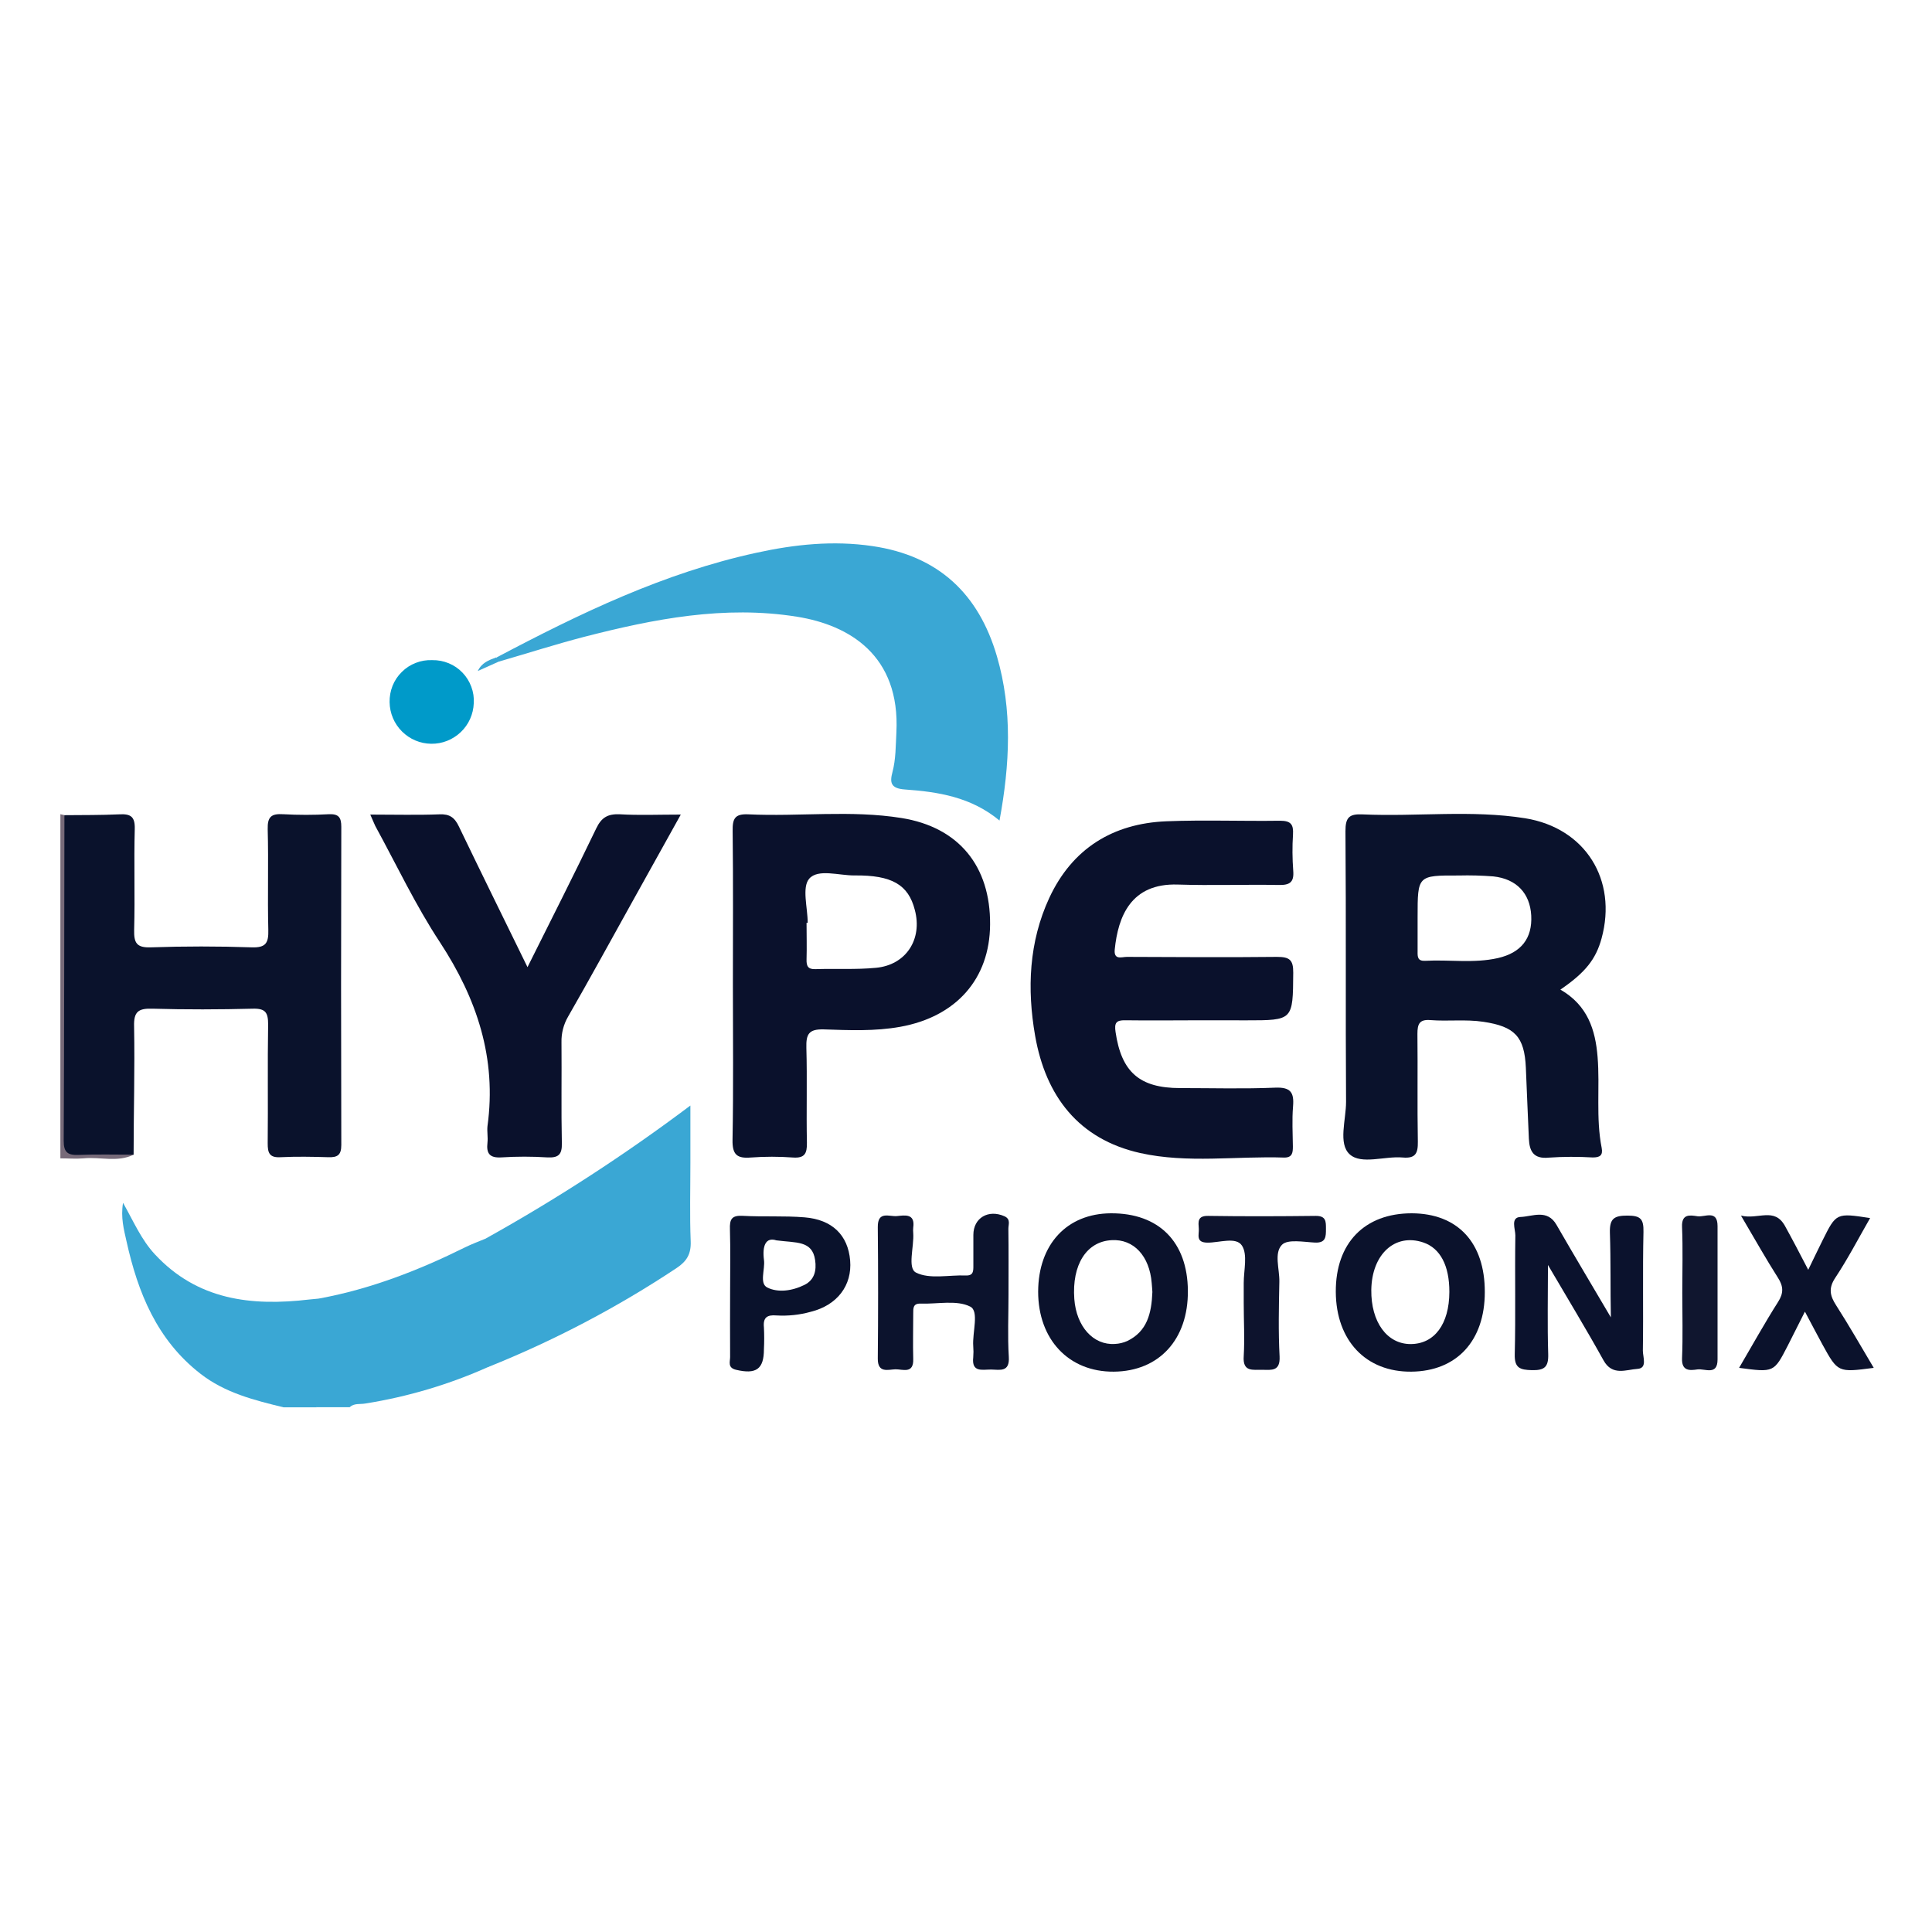<svg width="32" height="32" viewBox="0 0 32 32" fill="none" xmlns="http://www.w3.org/2000/svg">
<path d="M8.096 22.637C7.444 22.93 6.755 23.135 6.049 23.247C5.962 23.262 5.867 23.238 5.791 23.308H5.244C5.155 23.21 5.152 23.087 5.151 22.965C5.151 22.6 5.145 22.238 5.151 21.875C5.151 21.736 5.141 21.584 5.299 21.505C6.144 21.348 6.936 21.04 7.703 20.66C7.81 20.607 7.922 20.566 8.032 20.52C8.114 20.596 8.121 20.699 8.123 20.799C8.135 21.364 8.116 21.93 8.137 22.494C8.138 22.545 8.123 22.595 8.096 22.637Z" fill="#3AA7D4"/>
<path d="M5.299 21.507C5.186 21.768 5.255 22.044 5.245 22.312C5.233 22.644 5.245 22.977 5.245 23.31H4.698C4.212 23.192 3.725 23.07 3.318 22.752C2.599 22.192 2.284 21.411 2.095 20.558C2.052 20.364 1.997 20.167 2.038 19.922C2.213 20.233 2.342 20.536 2.565 20.775C3.269 21.534 4.164 21.637 5.122 21.524L5.299 21.507Z" fill="#3AA7D4"/>
<path d="M2.213 19.125C1.945 19.257 1.66 19.158 1.384 19.186C1.257 19.197 1.128 19.186 1 19.186V13.486L1.069 13.502C1.19 13.65 1.154 13.828 1.155 13.995C1.158 15.518 1.155 17.036 1.155 18.556C1.155 19.021 1.162 19.023 1.627 19.031C1.824 19.035 2.031 18.985 2.213 19.125Z" fill="#776A79"/>
<path d="M2.213 19.125C1.91 19.125 1.606 19.117 1.302 19.129C1.125 19.136 1.054 19.089 1.055 18.895C1.064 17.097 1.064 15.3 1.067 13.502C1.371 13.499 1.675 13.502 1.975 13.488C2.167 13.477 2.238 13.528 2.232 13.732C2.217 14.287 2.237 14.844 2.222 15.399C2.217 15.615 2.259 15.7 2.5 15.691C3.054 15.672 3.611 15.672 4.166 15.691C4.405 15.7 4.45 15.617 4.444 15.399C4.43 14.844 4.449 14.289 4.434 13.733C4.429 13.527 4.495 13.474 4.69 13.486C4.943 13.5 5.196 13.5 5.448 13.486C5.61 13.479 5.653 13.54 5.653 13.695C5.648 15.452 5.648 17.209 5.653 18.966C5.653 19.134 5.587 19.172 5.437 19.167C5.174 19.159 4.911 19.154 4.647 19.167C4.46 19.178 4.433 19.093 4.434 18.935C4.441 18.279 4.43 17.622 4.441 16.966C4.441 16.772 4.397 16.702 4.191 16.707C3.636 16.721 3.08 16.723 2.525 16.707C2.294 16.7 2.213 16.753 2.221 17.002C2.234 17.712 2.213 18.419 2.213 19.125Z" fill="#0A122C"/>
<path d="M19.913 16.899C19.487 16.899 19.061 16.905 18.639 16.899C18.483 16.895 18.456 16.947 18.477 17.092C18.574 17.757 18.874 18.022 19.547 18.022C20.073 18.022 20.599 18.037 21.124 18.015C21.377 18.005 21.436 18.095 21.417 18.324C21.398 18.552 21.412 18.768 21.414 18.99C21.414 19.09 21.406 19.173 21.273 19.173C20.477 19.146 19.67 19.272 18.886 19.098C17.863 18.869 17.32 18.154 17.145 17.156C17.009 16.379 17.042 15.601 17.379 14.873C17.758 14.057 18.429 13.639 19.32 13.603C19.945 13.578 20.573 13.603 21.2 13.594C21.382 13.594 21.426 13.655 21.416 13.823C21.403 14.023 21.405 14.223 21.42 14.423C21.436 14.617 21.359 14.662 21.177 14.658C20.62 14.648 20.064 14.669 19.509 14.651C18.727 14.625 18.519 15.186 18.464 15.723C18.444 15.908 18.58 15.849 18.663 15.849C19.492 15.852 20.321 15.858 21.149 15.849C21.358 15.849 21.422 15.896 21.42 16.112C21.414 16.9 21.42 16.9 20.642 16.9L19.913 16.899Z" fill="#0A112C"/>
<path d="M8.226 10.889C9.601 10.162 10.999 9.487 12.531 9.155C13.162 9.017 13.8 8.949 14.451 9.045C15.546 9.206 16.211 9.837 16.513 10.873C16.771 11.761 16.727 12.659 16.555 13.591C16.085 13.2 15.537 13.115 14.985 13.076C14.751 13.059 14.737 12.959 14.781 12.792C14.839 12.574 14.835 12.352 14.847 12.131C14.912 10.852 14.063 10.353 13.202 10.215C11.999 10.022 10.831 10.251 9.676 10.548C9.208 10.67 8.748 10.817 8.284 10.952C8.222 10.97 8.209 10.945 8.226 10.889Z" fill="#3AA7D4"/>
<path d="M6.133 13.492C6.55 13.492 6.914 13.502 7.278 13.488C7.447 13.48 7.53 13.541 7.6 13.688C7.974 14.466 8.356 15.239 8.737 16.019C9.119 15.254 9.505 14.492 9.875 13.722C9.962 13.54 10.065 13.479 10.265 13.487C10.584 13.506 10.905 13.492 11.276 13.492L10.47 14.941C10.117 15.575 9.77 16.211 9.409 16.839C9.334 16.968 9.296 17.116 9.3 17.265C9.305 17.822 9.294 18.378 9.306 18.933C9.311 19.123 9.251 19.18 9.063 19.17C8.811 19.154 8.558 19.154 8.306 19.17C8.11 19.182 8.053 19.106 8.074 18.926C8.084 18.836 8.065 18.743 8.074 18.654C8.229 17.53 7.901 16.545 7.287 15.607C6.885 14.998 6.569 14.327 6.216 13.681C6.194 13.636 6.174 13.582 6.133 13.492Z" fill="#0A112C"/>
<path d="M8.091 22.64C7.97 22.188 8.053 21.726 8.031 21.271C8.02 21.022 8.031 20.772 8.031 20.522C9.215 19.864 10.352 19.125 11.435 18.311V19.259C11.435 19.694 11.423 20.128 11.44 20.561C11.448 20.77 11.375 20.891 11.206 21.003C10.226 21.654 9.182 22.202 8.091 22.64Z" fill="#3AA7D4"/>
<path d="M26.681 21.82C26.671 21.357 26.681 20.887 26.665 20.419C26.658 20.183 26.735 20.134 26.955 20.134C27.175 20.134 27.225 20.191 27.221 20.404C27.206 21.06 27.221 21.716 27.211 22.373C27.211 22.478 27.289 22.663 27.121 22.673C26.933 22.685 26.705 22.795 26.559 22.531C26.268 22.006 25.955 21.492 25.639 20.952C25.639 21.456 25.628 21.941 25.643 22.425C25.65 22.641 25.583 22.699 25.372 22.694C25.177 22.689 25.083 22.66 25.089 22.431C25.105 21.775 25.089 21.118 25.099 20.461C25.099 20.357 25.015 20.163 25.184 20.157C25.381 20.15 25.628 20.02 25.781 20.288C26.076 20.801 26.38 21.308 26.681 21.82Z" fill="#0B122D"/>
<path d="M16.704 21.445C16.704 21.788 16.688 22.132 16.709 22.474C16.725 22.731 16.564 22.687 16.418 22.684C16.272 22.682 16.09 22.739 16.12 22.48C16.125 22.419 16.125 22.358 16.12 22.297C16.103 22.07 16.221 21.718 16.071 21.642C15.846 21.527 15.524 21.602 15.244 21.592C15.122 21.589 15.126 21.669 15.126 21.753C15.126 22.004 15.119 22.257 15.126 22.509C15.134 22.761 14.952 22.678 14.832 22.68C14.712 22.683 14.537 22.75 14.539 22.503C14.546 21.777 14.546 21.051 14.539 20.325C14.536 20.05 14.729 20.154 14.856 20.142C14.982 20.13 15.16 20.093 15.126 20.332C15.123 20.362 15.123 20.393 15.126 20.423C15.142 20.65 15.026 21.005 15.172 21.078C15.398 21.192 15.719 21.115 16 21.126C16.122 21.13 16.122 21.053 16.122 20.968C16.122 20.797 16.122 20.625 16.122 20.454C16.122 20.171 16.371 20.027 16.637 20.145C16.745 20.194 16.701 20.282 16.702 20.353C16.707 20.719 16.704 21.082 16.704 21.445Z" fill="#0C132D"/>
<path d="M29.95 21.032C30.04 20.847 30.113 20.693 30.189 20.541C30.414 20.089 30.415 20.089 30.975 20.175C30.781 20.513 30.606 20.85 30.398 21.164C30.282 21.338 30.31 21.462 30.412 21.62C30.626 21.954 30.823 22.299 31.035 22.656C30.441 22.734 30.441 22.734 30.184 22.267C30.092 22.1 30.006 21.931 29.895 21.725C29.791 21.931 29.701 22.112 29.61 22.29C29.382 22.733 29.382 22.733 28.805 22.656C29.024 22.283 29.226 21.917 29.45 21.565C29.545 21.416 29.54 21.306 29.447 21.161C29.248 20.849 29.067 20.526 28.836 20.134C29.121 20.206 29.388 19.988 29.565 20.306C29.69 20.532 29.811 20.764 29.95 21.032Z" fill="#0B122C"/>
<path d="M20.6 21.583C20.6 21.472 20.6 21.361 20.6 21.25C20.6 21.039 20.668 20.779 20.57 20.63C20.472 20.481 20.195 20.584 19.998 20.582C19.801 20.58 19.862 20.451 19.856 20.353C19.849 20.244 19.827 20.136 20.01 20.139C20.605 20.148 21.2 20.146 21.795 20.139C21.964 20.139 21.962 20.232 21.962 20.352C21.962 20.484 21.962 20.589 21.78 20.581C21.597 20.572 21.327 20.52 21.233 20.618C21.099 20.754 21.194 21.018 21.19 21.227C21.182 21.64 21.172 22.054 21.194 22.467C21.206 22.714 21.064 22.691 20.91 22.688C20.755 22.684 20.579 22.732 20.6 22.46C20.617 22.169 20.6 21.875 20.6 21.583Z" fill="#0D132D"/>
<path d="M7.16 10.934C7.253 10.932 7.345 10.95 7.431 10.985C7.517 11.02 7.595 11.073 7.659 11.14C7.724 11.207 7.774 11.287 7.806 11.374C7.839 11.462 7.853 11.555 7.847 11.648C7.84 11.83 7.763 12.002 7.631 12.127C7.499 12.252 7.324 12.322 7.142 12.319C6.96 12.317 6.787 12.244 6.658 12.115C6.529 11.987 6.456 11.813 6.453 11.631C6.451 11.538 6.468 11.445 6.502 11.359C6.537 11.272 6.589 11.194 6.656 11.129C6.722 11.063 6.801 11.012 6.888 10.979C6.974 10.945 7.067 10.93 7.16 10.934Z" fill="#009AC9"/>
<path d="M27.864 21.411C27.864 21.045 27.875 20.684 27.86 20.321C27.851 20.099 27.994 20.127 28.116 20.145C28.237 20.163 28.448 20.031 28.448 20.308C28.448 21.044 28.448 21.781 28.448 22.517C28.448 22.789 28.239 22.665 28.114 22.682C27.991 22.7 27.852 22.714 27.86 22.499C27.875 22.137 27.864 21.774 27.864 21.411Z" fill="#10162F"/>
<path d="M8.218 10.889L8.279 10.95L7.914 11.114C7.977 10.978 8.097 10.933 8.218 10.889Z" fill="#3AA7D4"/>
<path d="M26.461 17.505C26.425 17.061 26.299 16.652 25.845 16.391C26.259 16.108 26.433 15.887 26.527 15.543C26.792 14.574 26.26 13.715 25.262 13.553C24.371 13.411 23.468 13.529 22.571 13.489C22.346 13.478 22.284 13.539 22.285 13.769C22.297 15.263 22.285 16.755 22.295 18.251C22.295 18.549 22.161 18.943 22.355 19.119C22.549 19.295 22.935 19.145 23.235 19.172C23.444 19.19 23.487 19.104 23.484 18.911C23.473 18.316 23.484 17.72 23.477 17.124C23.477 16.962 23.509 16.881 23.692 16.896C23.983 16.919 24.276 16.88 24.568 16.924C25.089 17.002 25.25 17.168 25.273 17.686C25.291 18.079 25.304 18.471 25.323 18.863C25.333 19.068 25.4 19.199 25.652 19.174C25.895 19.157 26.138 19.157 26.381 19.171C26.499 19.171 26.552 19.137 26.529 19.014C26.43 18.514 26.502 18.007 26.461 17.505ZM24.809 15.869C24.411 15.959 24.006 15.892 23.605 15.914C23.483 15.92 23.478 15.853 23.48 15.761C23.48 15.57 23.48 15.379 23.48 15.187C23.48 14.5 23.48 14.499 24.16 14.501C24.351 14.496 24.543 14.501 24.734 14.516C25.119 14.557 25.342 14.797 25.362 15.164C25.382 15.542 25.195 15.781 24.809 15.869Z" fill="#0A122C"/>
<path d="M14.932 13.549C14.091 13.414 13.239 13.528 12.395 13.488C12.169 13.477 12.132 13.562 12.135 13.762C12.145 14.61 12.139 15.457 12.139 16.305C12.139 17.163 12.149 18.02 12.133 18.878C12.128 19.125 12.207 19.191 12.437 19.172C12.669 19.155 12.901 19.155 13.133 19.172C13.328 19.186 13.368 19.106 13.365 18.928C13.354 18.404 13.371 17.879 13.356 17.355C13.35 17.13 13.394 17.043 13.645 17.05C14.066 17.064 14.489 17.083 14.912 17.007C15.836 16.84 16.394 16.215 16.399 15.312C16.406 14.348 15.882 13.701 14.932 13.549ZM14.506 16.03C14.175 16.062 13.84 16.041 13.508 16.052C13.382 16.057 13.356 16.001 13.359 15.89C13.365 15.689 13.359 15.487 13.359 15.285H13.378C13.378 15.035 13.279 14.699 13.403 14.554C13.549 14.386 13.894 14.502 14.152 14.5C14.774 14.493 15.045 14.654 15.152 15.07C15.283 15.558 15.006 15.984 14.508 16.03H14.506Z" fill="#0A112C"/>
<path d="M23.383 20.096C22.601 20.096 22.121 20.589 22.125 21.397C22.129 22.205 22.625 22.727 23.378 22.719C24.13 22.711 24.593 22.206 24.593 21.402C24.595 20.583 24.146 20.099 23.383 20.096ZM23.364 22.262C22.973 22.262 22.707 21.896 22.713 21.366C22.721 20.773 23.106 20.421 23.574 20.579C23.855 20.674 24.007 20.962 24.006 21.399C24.004 21.932 23.759 22.261 23.364 22.262Z" fill="#0B122C"/>
<path d="M18.4 20.096C17.671 20.1 17.198 20.61 17.195 21.393C17.195 22.185 17.701 22.725 18.448 22.719C19.196 22.713 19.682 22.188 19.675 21.378C19.669 20.569 19.194 20.092 18.4 20.096ZM18.672 22.211C18.607 22.24 18.537 22.257 18.467 22.26C18.108 22.284 17.828 21.971 17.794 21.516C17.752 20.948 17.996 20.562 18.413 20.541C18.777 20.52 19.04 20.802 19.076 21.252C19.082 21.312 19.085 21.373 19.087 21.4C19.073 21.758 18.998 22.053 18.672 22.211Z" fill="#0B122C"/>
<path d="M14.081 20.877C14.046 20.461 13.787 20.2 13.326 20.163C12.985 20.135 12.641 20.157 12.299 20.138C12.117 20.128 12.084 20.198 12.09 20.361C12.1 20.704 12.093 21.046 12.093 21.389C12.093 21.751 12.09 22.114 12.093 22.476C12.093 22.555 12.048 22.654 12.191 22.688C12.524 22.767 12.653 22.678 12.653 22.348C12.659 22.227 12.659 22.106 12.653 21.986C12.636 21.819 12.709 21.775 12.861 21.788C13.053 21.799 13.245 21.779 13.43 21.727C13.867 21.618 14.116 21.291 14.081 20.877ZM13.322 21.283C13.124 21.381 12.887 21.415 12.708 21.325C12.574 21.257 12.674 21.027 12.654 20.871C12.623 20.634 12.683 20.487 12.859 20.544C13.188 20.588 13.454 20.544 13.501 20.871C13.526 21.04 13.492 21.2 13.322 21.283Z" fill="#0A122C"/>
</svg>
